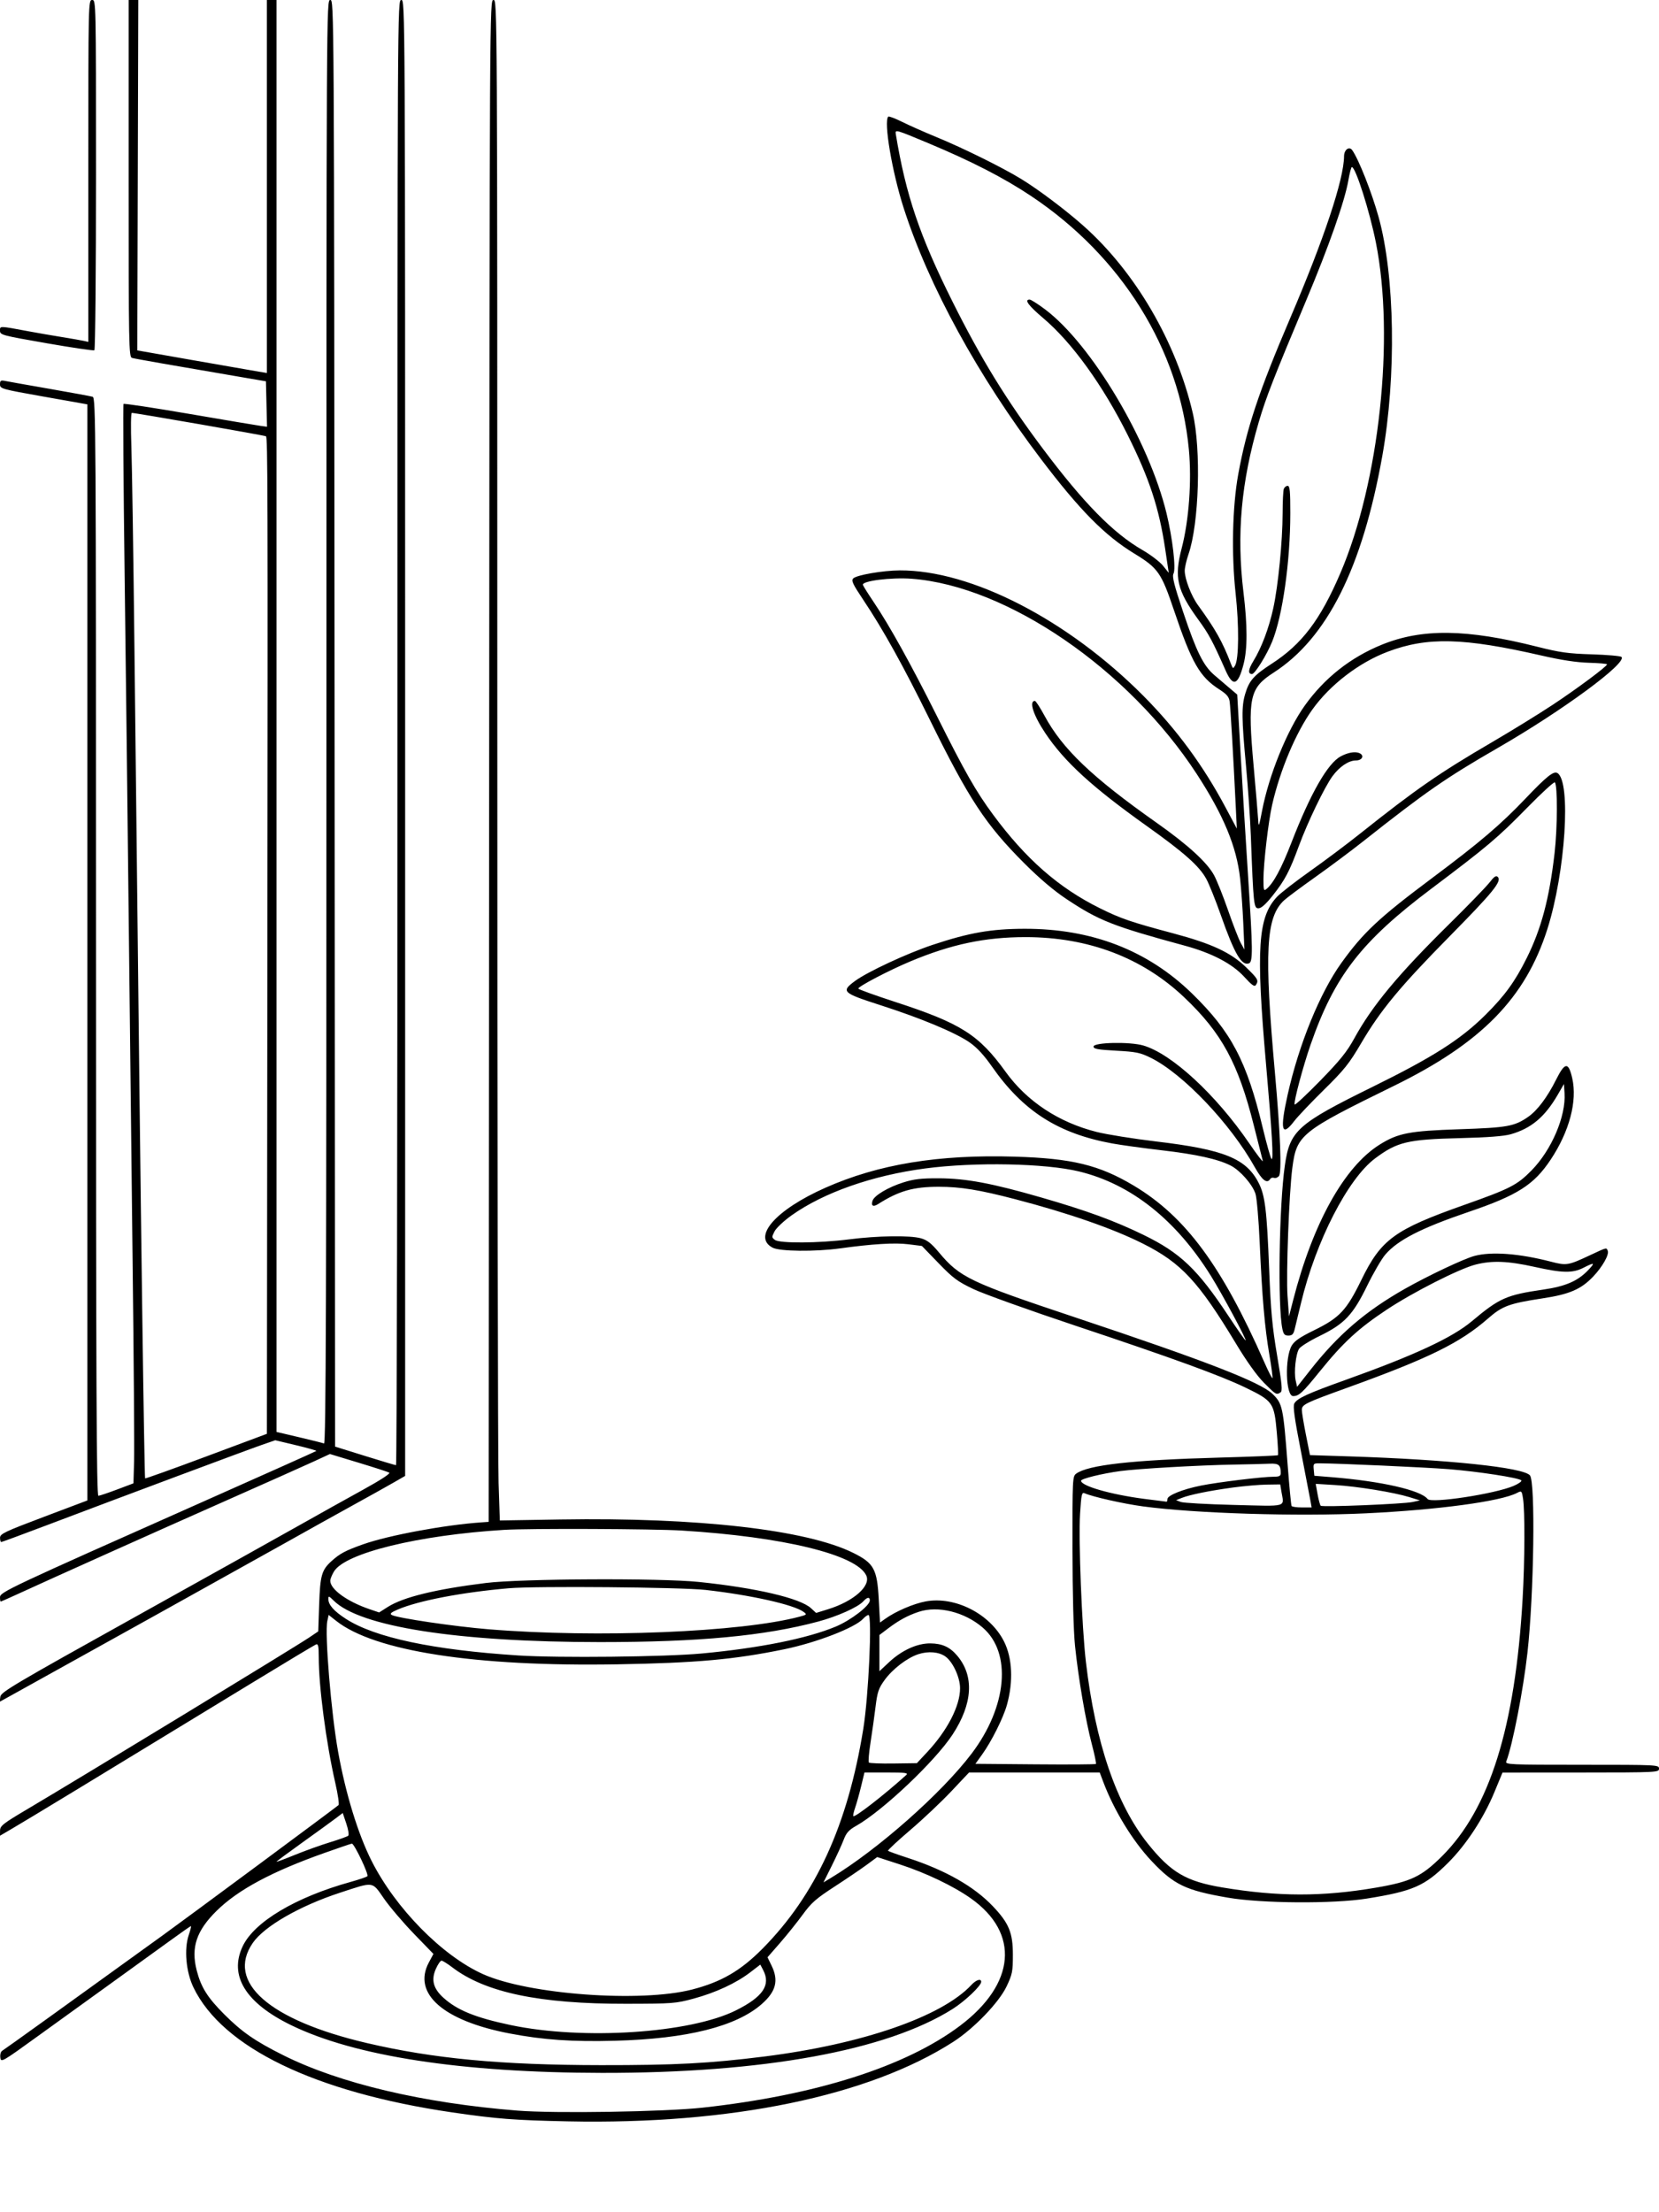 <svg xmlns="http://www.w3.org/2000/svg" width="864" height="1152" viewBox="0 0 864 1152" version="1.1">
	<path d="M 46 89.019 L 46 178.038 43.750 177.534 C 42.513 177.257, 37.225 176.335, 32 175.485 C 26.775 174.636, 19.125 173.311, 15 172.542 C -0.600 169.634, -0 169.647, 0.003 172.205 C 0.006 174.418, 0.865 174.650, 24.154 178.716 C 37.436 181.034, 48.685 182.695, 49.151 182.406 C 49.618 182.118, 50 140.959, 50 90.941 C 50 0.667, 49.985 0, 48 0 C 46.015 0, 46 0.667, 46 89.019 M 67 92.933 C 67 180.575, 67.100 185.895, 68.750 186.385 C 70.259 186.833, 90.334 190.352, 128.500 196.858 L 138.500 198.563 138.783 210.395 L 139.065 222.226 135.783 221.788 C 133.977 221.546, 117.292 218.741, 98.704 215.554 C 80.116 212.367, 64.647 210.019, 64.329 210.338 C 64.011 210.656, 64.265 250.423, 64.895 298.708 C 65.524 346.994, 66.472 426.775, 67.002 476 C 67.531 525.225, 68.460 606.900, 69.066 657.500 C 69.671 708.100, 70.017 754.661, 69.833 760.970 L 69.500 772.439 61 775.644 C 56.325 777.407, 51.938 778.883, 51.250 778.925 C 50.253 778.985, 50 721.187, 50 493.067 C 50 221.616, 49.911 207.108, 48.250 206.614 C 47.287 206.327, 37.275 204.484, 26 202.519 C 14.725 200.554, 4.262 198.697, 2.750 198.393 C 0.379 197.917, 0 198.162, 0.002 200.171 C 0.005 202.423, 0.756 202.633, 22.752 206.535 L 45.500 210.569 45.500 495.961 L 45.500 781.353 22.774 789.926 C 2.460 797.590, 0.045 798.739, 0.024 800.750 C 0.011 801.987, 0.290 803, 0.645 803 C 0.999 803, 11.912 798.973, 24.895 794.052 C 62.086 779.954, 128.809 755.034, 136.427 752.397 L 143.354 749.999 154.241 752.602 C 160.229 754.034, 164.961 755.372, 164.757 755.576 C 164.553 755.780, 137.637 767.830, 104.943 782.353 C 4.852 826.816, 0 829.099, 0 831.725 C 0 832.976, 0.162 834, 0.359 834 C 0.557 834, 4.044 832.471, 8.109 830.603 C 26.721 822.049, 80.991 797.707, 116 782.210 C 137.175 772.836, 158.398 763.368, 163.162 761.170 L 171.824 757.172 186.621 761.654 C 194.760 764.118, 201.996 766.458, 202.702 766.853 C 203.503 767.301, 198.266 770.717, 188.742 775.956 C 180.359 780.567, 166.300 788.409, 157.500 793.382 C 148.700 798.355, 109.775 820.078, 71 841.656 C 7.469 877.010, 0.468 881.150, 0.175 883.535 L -0.150 886.182 6.175 882.685 C 31.915 868.454, 131.495 813.060, 148.500 803.513 C 160.050 797.028, 176.025 788.131, 184 783.743 C 191.975 779.354, 201.313 774.146, 204.750 772.169 L 211 768.574 211 384.287 C 211 0.667, 210.997 0, 209 0 C 207.003 0, 207 0.667, 207 381.500 C 207 591.325, 206.662 762.994, 206.250 762.987 C 205.838 762.980, 198.525 760.800, 190 758.142 L 174.500 753.310 174.249 376.655 C 173.998 0.833, 173.993 0, 171.999 0 C 170.004 0, 170 0.749, 170 376.083 C 170 676.543, 169.749 752.069, 168.750 751.679 C 168.063 751.411, 162.213 749.948, 155.750 748.428 L 144 745.665 144 372.832 L 144 0 141.500 0 L 139 0 139 97.114 L 139 194.227 134.750 193.535 C 132.412 193.154, 117.225 190.507, 101 187.653 L 71.500 182.464 71.759 91.232 L 72.019 0 69.509 0 L 67 0 67 92.933 M 254.751 396.250 L 254.500 792.500 250.500 792.779 C 231.511 794.103, 202.369 799.514, 189.200 804.162 C 179.959 807.424, 177.039 808.972, 172.661 812.932 C 167.529 817.573, 166.730 820.373, 166.216 835.515 L 165.740 849.533 161.120 852.657 C 153.637 857.717, 43.549 924.760, 14.278 942.083 C 1.579 949.599, 0.053 950.791, 0.028 953.219 L 0 955.937 6.126 952.347 C 15.419 946.900, 47.246 927.569, 131.363 876.279 C 148.887 865.593, 163.850 856.611, 164.613 856.318 C 165.716 855.895, 166 857.248, 166 862.921 C 166 878.315, 169.850 907.595, 174.609 928.399 C 175.980 934.394, 176.741 939.615, 176.301 940.003 C 174.711 941.403, 97.200 998.817, 85 1007.632 C 37.094 1042.245, 2.302 1067.262, 1.168 1067.910 C 0.412 1068.342, -0.021 1069.870, 0.168 1071.441 C 0.493 1074.152, 0.905 1073.916, 20 1060.103 C 30.725 1052.344, 48.050 1039.844, 58.500 1032.325 C 68.950 1024.806, 82.340 1015.132, 88.256 1010.827 C 94.171 1006.522, 99.207 1003, 99.445 1003 C 99.684 1003, 99.176 1005.061, 98.318 1007.580 C 95.798 1014.977, 96.869 1026.917, 100.779 1035 C 115.913 1066.282, 164.018 1089.514, 235.357 1099.992 C 258.451 1103.384, 267.899 1104.116, 296 1104.692 C 380.559 1106.426, 452.512 1091.551, 496.500 1063.244 C 507.225 1056.342, 520.262 1042.783, 524.230 1034.405 C 527.209 1028.114, 527.500 1026.656, 527.500 1018 C 527.500 1006.444, 525.472 1001.511, 517.091 992.683 C 507.284 982.353, 492.406 973.900, 472.727 967.478 C 467.352 965.723, 462.733 964.067, 462.463 963.796 C 462.192 963.526, 467.389 958.682, 474.011 953.032 C 480.633 947.382, 490.245 938.313, 495.371 932.880 L 504.691 923 538.709 923 L 572.728 923 574.512 927.750 C 580.106 942.648, 589.787 958.547, 599.647 969.030 C 611.360 981.483, 617.414 984.395, 639.500 988.197 C 657.062 991.219, 694.450 991.466, 711.851 988.673 C 735.947 984.806, 742.011 982.138, 754.132 970.074 C 763.542 960.708, 772.684 946.771, 778.268 933.274 L 782.500 923.045 823.250 923.023 C 863.326 923, 864 922.967, 864 921 C 864 919.033, 863.333 919, 823.893 919 C 786.104 919, 783.825 918.899, 784.465 917.250 C 787.706 908.901, 793.350 879.881, 795.503 860.500 C 798.876 830.136, 799.696 771.964, 796.802 768.314 C 793.534 764.193, 754.432 760.069, 702.865 758.408 L 682.229 757.743 680.114 747.122 C 678.950 741.280, 677.999 735.499, 677.999 734.276 C 678 731.395, 679.511 730.655, 702 722.527 C 744.289 707.242, 760.478 699.270, 774.949 686.604 C 782.414 680.070, 785.961 678.765, 803.528 676.090 C 817.383 673.981, 823.354 671.408, 829.653 664.834 C 834.441 659.837, 838.101 653.426, 837.322 651.397 C 836.618 649.561, 837.005 649.468, 828.184 653.599 C 816.659 658.996, 815.872 659.127, 807.713 657.012 C 791.203 652.731, 776.782 651.646, 767.900 654.016 C 762.374 655.491, 743.770 664.281, 731.692 671.124 C 711.179 682.746, 696.927 694.975, 682.479 713.349 L 675.520 722.198 674.777 718.849 C 673.818 714.532, 674.830 705.108, 676.544 702.379 C 677.277 701.213, 682.113 698.197, 687.291 695.679 C 700.184 689.407, 704.591 684.741, 712.050 669.474 C 715.281 662.860, 719.505 655.602, 721.437 653.344 C 727.952 645.733, 740.111 639.508, 765 631.043 C 790.328 622.428, 798.874 616.976, 807.583 603.875 C 817.337 589.203, 821.523 573.417, 818.819 561.510 C 816.858 552.878, 815.013 553.027, 810.431 562.185 C 805.835 571.374, 800.647 578.279, 795.839 581.612 C 788.702 586.557, 785.028 587.217, 760 588.050 C 734.012 588.914, 728.080 590.059, 718.500 596.061 C 700.077 607.603, 683.749 636.957, 673.478 677 L 671.298 685.500 670.535 674.836 C 669.745 663.780, 671.341 621.182, 673.030 608.265 C 675.300 590.899, 677.269 589.308, 726 565.436 C 771.497 543.149, 794.392 519.777, 805.817 483.954 C 815.257 454.357, 818.342 407.038, 811.123 402.576 C 809.144 401.353, 805.596 404.176, 794.530 415.778 C 781.323 429.626, 770.761 438.614, 745.561 457.451 C 718.204 477.900, 710.008 485.571, 698.642 501.361 C 687.435 516.930, 676.425 543.914, 670.588 570.120 C 666.490 588.519, 667.481 592.392, 674.074 583.750 C 675.858 581.413, 682.802 574.100, 689.506 567.500 C 700.131 557.040, 702.618 553.929, 708.878 543.263 C 719.007 526.007, 729.054 513.870, 755.037 487.500 C 777.738 464.461, 782.275 458.855, 780.014 456.635 C 779.146 455.783, 778.089 456.498, 775.780 459.500 C 774.087 461.700, 764.714 471.375, 754.951 481 C 728.116 507.455, 714.655 523.662, 705.235 540.857 C 701.468 547.733, 697.846 552.221, 687.520 562.809 C 680.380 570.128, 674.397 575.691, 674.224 575.171 C 673.717 573.652, 678.634 555.245, 682.553 543.987 C 695.005 508.211, 708.916 490.256, 745.500 462.737 C 774.589 440.856, 780.008 436.278, 795.250 420.711 C 802.813 412.987, 809.338 407.003, 809.750 407.414 C 811.225 408.883, 811.140 431.067, 809.609 444.332 C 806.886 467.931, 802.684 483.721, 795.061 498.998 C 788.965 511.214, 783.583 518.615, 773.595 528.516 C 760.658 541.341, 746.355 550.453, 714.676 566.053 C 675.596 585.297, 671.726 588.776, 669.130 607 C 666.149 627.922, 665.364 680.100, 667.851 692 C 668.443 694.835, 669.042 695.500, 671.004 695.500 C 672.860 695.500, 673.601 694.800, 674.179 692.500 C 674.593 690.850, 676.119 684.550, 677.569 678.500 C 685.276 646.353, 701.968 613.804, 716.186 603.197 C 727.682 594.621, 733.088 593.336, 760.500 592.668 C 774.672 592.322, 783.212 591.671, 786.764 590.665 C 797.453 587.637, 804.574 581.644, 811.315 570 L 814.500 564.500 814.807 569.315 C 815.570 581.264, 808.048 598.859, 797.644 609.460 C 790.102 617.144, 786.508 618.987, 762.500 627.480 C 726.287 640.290, 719.297 645.382, 709.037 666.424 C 701.256 682.381, 697.629 686.246, 684.334 692.744 C 677.025 696.316, 674.135 698.302, 672.726 700.721 C 669.024 707.077, 669.578 727, 673.457 727 C 676.503 727, 678.273 725.356, 687.489 713.963 C 699.558 699.043, 707.418 691.808, 722.217 681.995 C 735.957 672.884, 759.963 660.701, 768.460 658.526 C 777.098 656.315, 785.345 656.638, 799.234 659.733 C 813.769 662.972, 819.036 663.059, 824.710 660.155 C 830.529 657.177, 830.934 657.436, 826.946 661.589 C 821.623 667.134, 815.238 669.872, 803.723 671.550 C 784.508 674.350, 780.956 675.924, 766.515 688.036 C 756.279 696.621, 736.644 705.750, 700.953 718.517 C 680.877 725.698, 675.516 728.166, 674.052 730.903 C 673.302 732.304, 674.176 738.632, 677.401 755.149 C 679.801 767.442, 682.063 779.188, 682.428 781.250 L 683.091 785 678.104 785 C 675.362 785, 672.907 784.659, 672.650 784.243 C 672.393 783.827, 671.458 774.039, 670.573 762.493 C 668.289 732.689, 667.902 730.879, 662.739 725.897 C 656.319 719.702, 628.177 708.785, 559.882 685.996 C 505.170 667.740, 499.885 665.218, 488.984 652.172 C 485.055 647.470, 482.885 645.763, 479.680 644.854 C 473.982 643.238, 457.091 643.487, 442.030 645.409 C 426.425 647.400, 406.123 647.542, 403.574 645.678 C 401.874 644.435, 401.864 644.164, 403.402 641.190 C 404.302 639.449, 408.292 635.710, 412.269 632.881 C 428.954 621.012, 454.351 612.102, 481.864 608.465 C 507.681 605.053, 544.253 605.761, 561.893 610.014 C 588.911 616.529, 612.391 635.113, 630.649 664.432 C 636.614 674.010, 649.500 698, 648.680 698 C 648.407 698, 644.391 692.262, 639.755 685.250 C 623.705 660.972, 614.710 652.394, 595.500 643.046 C 580.403 635.699, 565.948 630.415, 542.174 623.550 C 516.630 616.175, 503.187 613.656, 489 613.590 C 479.852 613.547, 476.069 613.984, 470.500 615.727 C 462.580 618.207, 455.277 622.551, 454.404 625.302 C 453.565 627.946, 454.741 628.647, 457.295 627.024 C 468.124 620.146, 475.659 617.999, 488.960 618.001 C 500.200 618.003, 510.130 619.623, 528.820 624.504 C 556.545 631.744, 579.741 639.819, 595.293 647.645 C 615.217 657.671, 624.178 667.319, 643.821 699.893 C 649.312 708.998, 654.642 716.437, 658.330 720.143 C 664.489 726.331, 664.719 726.464, 666.861 725.107 C 667.987 724.393, 667.687 721.085, 665.115 705.873 C 662.576 690.858, 661.820 682.657, 660.975 661 C 659.773 630.227, 658.853 622.617, 655.542 616.083 C 649.056 603.284, 637.580 598.628, 602.135 594.416 C 590.384 593.019, 576.434 590.786, 571.135 589.453 C 551.387 584.487, 534.832 573.559, 523.734 558.164 C 509.784 538.814, 500.416 532.880, 466.264 521.762 C 455.684 518.318, 447.022 515.186, 447.014 514.802 C 446.991 513.657, 462.944 505.319, 474.102 500.644 C 495.393 491.724, 513.061 488, 534.096 488 C 566.801 488, 595.002 498.715, 616.812 519.428 C 636.287 537.923, 644.845 553.682, 652.965 586 C 655.245 595.075, 657.355 603.400, 657.653 604.500 C 657.951 605.600, 654.809 601.542, 650.670 595.482 C 633.299 570.048, 610.238 548.741, 595.416 544.433 C 588.344 542.377, 569.500 542.789, 569.500 545 C 569.500 546.212, 571.765 546.623, 581.312 547.143 C 591.747 547.712, 593.847 548.144, 599.312 550.846 C 616.120 559.155, 640.831 585.143, 653.500 607.832 C 657.324 614.681, 659.881 616.620, 661.542 613.932 C 661.905 613.344, 662.799 613.093, 663.528 613.372 C 664.257 613.652, 665.405 613.217, 666.079 612.405 C 667.599 610.574, 666.810 590.239, 664.008 559 C 658.297 495.330, 659.237 477.603, 668.790 468.800 C 670.281 467.427, 677.575 461.996, 685 456.732 C 692.425 451.467, 703.675 443.069, 710 438.068 C 742.559 412.326, 753.027 405.065, 780 389.516 C 813.836 370.011, 847.640 345.133, 844.443 342.089 C 843.925 341.594, 836.975 340.989, 829 340.743 C 816.643 340.362, 812.431 339.773, 800.500 336.760 C 763.813 327.495, 740.656 327.191, 719.694 335.700 C 703.369 342.327, 689.750 353.083, 679.503 367.443 C 670.265 380.390, 660.824 403.678, 657.257 422.319 C 655.684 430.538, 655.474 431.029, 655.253 427 C 655.117 424.525, 654.055 411.925, 652.892 399 C 649.671 363.212, 650.705 358.368, 663.296 350.263 C 691.166 332.321, 709.506 295.740, 719.918 237.324 C 727.286 195.990, 726.463 143.599, 717.966 113 C 714.421 100.235, 707.619 82.990, 704.247 78.216 C 702.670 75.984, 700.002 77.947, 699.978 81.357 C 699.896 93.370, 689.578 124.399, 672 165.500 C 655.575 203.906, 649.232 222.958, 644.866 247 C 641.819 263.780, 641.273 288.665, 643.505 309.049 C 645.336 325.769, 645.211 343.014, 643.232 346.550 C 642.203 348.388, 642.079 348.338, 641.072 345.689 C 636.740 334.295, 633.014 327.662, 623.942 315.189 C 620.407 310.330, 617 301.491, 617 297.182 C 617 295.604, 617.891 291.724, 618.980 288.559 C 624.486 272.554, 625.624 234.131, 621.159 215 C 612.522 177.994, 591.240 141.568, 564.260 117.609 C 554.806 109.215, 540.848 98.715, 531.717 93.130 C 522.087 87.240, 501.473 77.048, 488 71.516 C 481.675 68.919, 473.504 65.299, 469.843 63.471 C 466.181 61.644, 462.919 60.415, 462.593 60.741 C 460.133 63.200, 464.573 89.484, 470.635 108.347 C 483.643 148.829, 509.394 195.914, 542.090 239 C 562.338 265.683, 575.324 278.841, 590.657 288.211 C 603.187 295.868, 604.761 298.121, 611.480 318.028 C 620.656 345.211, 624.823 352.469, 634.998 358.999 C 638.863 361.479, 640.042 362.862, 640.400 365.335 C 640.824 368.260, 642.225 392.379, 643.576 420 L 644.138 431.500 638.278 420.500 C 626.604 398.584, 612.769 379.791, 595.509 362.403 C 556.160 322.765, 505.839 296.851, 468.574 297.035 C 459.797 297.078, 446.133 299.438, 444.353 301.219 C 443.246 302.326, 444.114 304.181, 449.527 312.276 C 459.967 327.887, 470.396 346.664, 484.125 374.567 C 504.591 416.162, 513.303 429.405, 533.450 449.546 C 541.453 457.546, 548.879 463.836, 555.561 468.273 C 572.384 479.445, 579.640 482.300, 617 492.446 C 631.169 496.294, 641.721 501.820, 647.982 508.670 C 652.035 513.105, 653.365 514.035, 654.069 512.923 C 655.595 510.511, 655.191 509.784, 648.942 503.707 C 641.044 496.027, 631.089 491.389, 611 486.034 C 588.950 480.155, 583.738 478.370, 572.795 472.946 C 551.296 462.290, 534.197 447.292, 517.085 424.081 C 508.238 412.081, 502.583 402.150, 487.997 372.994 C 474.498 346.011, 463.198 325.649, 454.894 313.343 C 452.167 309.301, 449.696 305.371, 449.404 304.609 C 448.609 302.538, 464.200 300.567, 474.881 301.388 C 524.575 305.207, 587.597 348.366, 623.191 402.952 C 637.203 424.441, 644.059 440.951, 645.841 457.500 C 646.434 463, 647.183 473.575, 647.506 481 L 648.093 494.500 646.167 491 C 645.108 489.075, 642.145 481.454, 639.583 474.065 C 637.020 466.676, 633.730 458.437, 632.271 455.756 C 628.609 449.028, 618.638 439.928, 602.318 428.419 C 568.709 404.718, 553.325 390.031, 544.006 372.750 C 541.707 368.488, 539.442 365, 538.972 365 C 535.739 365, 538.170 372.500, 544.437 381.854 C 554.391 396.713, 568.774 409.869, 597.169 430.087 C 616.713 444.003, 624.601 451.013, 628.241 457.702 C 629.696 460.375, 633.103 468.862, 635.811 476.563 C 642.894 496.696, 646.644 503.118, 650.463 501.653 C 652.552 500.851, 652.486 494.612, 649.974 456 C 648.847 438.675, 647.118 410.370, 646.133 393.100 L 644.341 361.701 640.420 358.376 C 638.264 356.547, 634.650 353.463, 632.388 351.523 C 626.686 346.631, 623.081 339.320, 616.123 318.534 C 611.439 304.544, 610.353 300.208, 611.157 298.706 C 612.515 296.168, 610.681 280.331, 607.520 267.299 C 598.347 229.482, 568.439 179.258, 544.294 161.122 C 540.557 158.316, 536.938 156.015, 536.250 156.010 C 533.277 155.987, 535.555 159.097, 543.347 165.698 C 558.310 178.372, 574.461 200.760, 587.413 226.779 C 598.631 249.314, 603.657 264.623, 606.830 285.911 L 608.680 298.322 605.699 294.607 C 604.060 292.563, 599.252 288.892, 595.014 286.447 C 579.742 277.638, 564.414 262.035, 543.002 233.500 C 524.191 208.431, 510.886 186.768, 496.049 157.052 C 478.943 122.793, 471.762 101.584, 466.538 69.899 C 466.113 67.321, 466.260 67.361, 483.358 74.510 C 506.054 84, 522.880 92.655, 537.099 102.153 C 584.224 133.632, 614.278 181.968, 619.164 234.142 C 620.692 250.458, 619.189 271.055, 615.415 285.500 C 611.426 300.770, 612.971 307.384, 624.109 322.725 C 629.648 330.352, 631.436 333.687, 638.339 349.250 C 642.154 357.852, 644.760 356.920, 647.627 345.927 C 649.709 337.945, 649.700 325.794, 647.598 308.500 C 643.925 278.276, 646.372 251.095, 655.597 219.649 C 659.284 207.079, 663.287 196.820, 680.388 156.107 C 692.090 128.245, 700.387 104.612, 702.222 93.909 C 702.874 90.109, 703.694 87, 704.046 87 C 705.992 87, 713.339 110.105, 716.574 126.396 C 726.434 176.061, 718.338 251.200, 698.025 298.540 C 687.611 322.810, 678.049 335.431, 662.388 345.578 C 652.949 351.694, 650.549 354.414, 648.498 361.319 C 646.547 367.888, 646.619 374.199, 648.930 399 C 649.980 410.275, 651.109 426.700, 651.440 435.500 C 652.778 471.171, 652.971 473, 655.383 473 C 656.859 473, 659.238 470.869, 662.857 466.304 C 669.175 458.334, 671.565 453.801, 676.461 440.500 C 681.029 428.094, 689.786 409.913, 693.938 404.217 C 697.560 399.249, 702.374 396.009, 706.143 396.004 C 709.599 395.999, 710.742 393.210, 707.743 392.100 C 705.468 391.259, 701.869 391.930, 698.242 393.871 C 691.435 397.513, 682.522 413.110, 672.560 438.811 C 667.342 452.272, 663.240 459.896, 659.584 462.930 C 658.167 464.107, 658 463.574, 658 457.866 C 658 449.687, 660.564 427.726, 662.521 419.141 C 666.657 400.997, 674.845 381.577, 683.431 369.544 C 692.661 356.609, 707.765 345.017, 722.753 339.363 C 743.369 331.586, 762.202 332.058, 802.764 341.365 C 813.163 343.751, 821.052 344.953, 827.514 345.134 C 832.731 345.281, 836.979 345.648, 836.954 345.950 C 836.860 347.076, 821.413 358.573, 808.672 367 C 801.428 371.791, 787.175 380.573, 777 386.514 C 749.533 402.552, 737.380 410.977, 708.248 434.178 C 701.510 439.545, 689.810 448.313, 682.248 453.664 C 674.687 459.014, 666.983 464.991, 665.129 466.946 C 655.104 477.517, 654.028 493.877, 659.374 554.500 C 662.518 590.147, 663.358 604.783, 662.186 603.498 C 661.685 602.949, 659.628 595.642, 657.615 587.260 C 649.277 552.554, 641.220 537.248, 620.831 517.384 C 597.691 494.840, 568.497 483.566, 533.500 483.658 C 516.112 483.704, 504.731 485.701, 485.655 492.051 C 472.370 496.474, 451.696 506.103, 445.250 510.870 C 437.892 516.311, 438.675 517.052, 458.528 523.439 C 479.756 530.268, 497.588 537.719, 505 542.856 C 508.759 545.462, 512.433 549.434, 516.606 555.407 C 532.844 578.645, 551.028 590.269, 579.252 595.451 C 583.789 596.284, 595.375 597.879, 605 598.996 C 623.039 601.090, 634.326 603.595, 640.951 606.975 C 645.861 609.480, 652.277 616.791, 653.851 621.674 C 654.530 623.778, 655.514 635.175, 656.039 647 C 657.318 675.817, 658.638 691.144, 661.064 705.372 C 662.178 711.902, 662.905 717.429, 662.679 717.654 C 662.454 717.879, 660.531 714.112, 658.406 709.282 C 636.365 659.188, 617.360 633.487, 590.480 617.420 C 572.504 606.674, 558.267 603.205, 528.500 602.318 C 488.690 601.130, 457.552 606.241, 429.885 618.504 C 404.041 629.959, 391.619 644.056, 402.374 649.724 C 406.095 651.686, 424.530 651.877, 437.500 650.089 C 454.350 647.767, 466.040 647.060, 473.041 647.939 L 480.117 648.827 488.809 657.806 C 496.411 665.660, 498.691 667.351, 507 671.301 C 512.225 673.784, 536.160 682.370, 560.188 690.381 C 610.339 707.100, 635.679 716.321, 648.500 722.519 C 662.943 729.500, 663.589 730.422, 664.955 745.979 C 665.505 752.249, 665.769 757.564, 665.543 757.791 C 665.316 758.017, 651.489 758.580, 634.815 759.041 C 589.554 760.293, 566.658 762.868, 560.469 767.402 C 558.569 768.794, 558.501 770.172, 558.542 806.672 C 558.567 829.863, 559.078 849.337, 559.861 857 C 561.557 873.598, 565.379 895.985, 568.604 908.210 C 570.041 913.659, 571.012 918.322, 570.761 918.573 C 570.510 918.824, 556.285 918.910, 539.149 918.764 L 507.995 918.500 511.584 913.500 C 516.396 906.795, 522.488 894.610, 524.364 887.934 C 527.811 875.672, 527.240 863.311, 522.828 854.662 C 515.525 840.348, 497.382 831.117, 482.081 833.931 C 475.778 835.091, 466.538 839.056, 461.072 842.949 L 458.303 844.920 457.658 832.923 C 456.807 817.104, 455.137 814.032, 444.500 808.727 C 420.199 796.607, 363.397 790.104, 291.905 791.259 L 260.309 791.769 259.655 772.224 C 259.295 761.474, 259 583.326, 259 376.339 C 259 0.745, 258.996 -0, 257.001 -0 C 255.007 -0, 255.002 0.833, 254.751 396.250 M 68.408 232.250 C 68.751 241.738, 69.476 289.325, 70.020 338 C 72.570 566.410, 73.048 606.985, 74.109 685.500 C 74.733 731.700, 75.387 769.661, 75.564 769.859 C 75.740 770.056, 90.085 764.915, 107.442 758.435 L 139 746.652 139.250 498.576 C 139.497 253.643, 139.428 228.095, 138.524 227.190 C 138.114 226.780, 70.765 215.044, 68.643 215.013 C 68.171 215.006, 68.065 222.762, 68.408 232.250 M 668.607 254.582 C 668.273 255.452, 667.991 261.189, 667.979 267.332 C 667.953 281.829, 665.668 305.067, 663.127 316.681 C 660.842 327.129, 657.005 337.324, 652.761 344.228 C 650.061 348.622, 649.810 351, 652.049 351 C 653.542 351, 659.717 341.057, 662.532 334.122 C 667.975 320.711, 671.970 292.458, 671.989 267.250 C 671.998 255.731, 671.733 253, 670.607 253 C 669.841 253, 668.941 253.712, 668.607 254.582 M 642.500 762.679 C 624.742 762.984, 592.631 764.816, 583.500 766.045 C 573.983 767.326, 563 770.024, 563 771.082 C 563 773.804, 578.403 778.238, 595.765 780.514 C 602.001 781.331, 607.304 782, 607.551 782 C 607.798 782, 608 781.380, 608 780.623 C 608 778.707, 615.994 775.500, 625.500 773.602 C 634.494 771.807, 657.516 769, 663.244 769 C 666.280 769, 667 768.632, 667 767.082 C 667 762.844, 665.973 761.991, 661.143 762.219 C 658.589 762.340, 650.200 762.547, 642.500 762.679 M 684.187 765.250 L 684.500 768.500 693.500 769.227 C 719.337 771.315, 739.978 776.015, 743.500 780.612 C 745.344 783.018, 778.567 777.943, 788.304 773.767 C 790.946 772.634, 792.733 771.333, 792.274 770.874 C 790.938 769.538, 769.703 766.271, 754.500 765.062 C 742.524 764.110, 697.371 762.067, 687.187 762.016 C 684.048 762.001, 683.890 762.172, 684.187 765.250 M 642.140 774.612 C 629.957 776.267, 619.694 778.348, 615.500 780.014 L 612.500 781.206 614.912 782.131 C 616.238 782.639, 628.726 783.340, 642.662 783.688 C 671.153 784.399, 668.735 785.078, 667.358 776.750 L 666.738 773 659.619 773.103 C 655.704 773.159, 647.838 773.839, 642.140 774.612 M 686.187 778.105 C 686.719 781.072, 687.457 783.774, 687.827 784.109 C 688.735 784.929, 730.899 783.209, 735.696 782.156 L 739.500 781.320 734 779.620 C 725.932 777.125, 706.995 774.042, 695.369 773.330 L 685.220 772.710 686.187 778.105 M 790 777.461 C 781.511 781.855, 748.810 786.262, 711.396 788.054 C 675.613 789.768, 622.540 788.120, 595.273 784.449 C 585.115 783.081, 569.054 779.463, 564.853 777.597 C 563.398 776.950, 563.122 778.197, 562.492 788.285 C 561.634 802.025, 563.426 847.429, 565.540 865.500 C 570.446 907.436, 581.415 939.596, 597.794 960.068 C 609.777 975.044, 617.717 979.716, 636.555 982.872 C 665.496 987.720, 688.697 987.752, 716.597 982.983 C 734.696 979.889, 740.248 977.260, 750.829 966.773 C 775.742 942.080, 789.092 899.584, 792.966 832.639 C 794.113 812.828, 794.217 786.754, 793.176 780.333 C 792.516 776.266, 792.441 776.197, 790 777.461 M 262.500 796.669 C 217.847 799.424, 179.798 808.724, 173.951 818.313 C 172.882 820.066, 172.006 822.253, 172.004 823.173 C 171.994 827.627, 180.833 834.022, 192.473 837.981 L 197.447 839.673 201.973 836.800 C 210.043 831.680, 226.859 827.575, 253.076 824.325 C 271.322 822.063, 343.926 821.716, 364 823.794 C 393.794 826.879, 416.746 832.255, 422.367 837.464 L 425.025 839.927 431.262 837.996 C 444.549 833.882, 453.634 825.881, 451.167 820.467 C 446.210 809.588, 407.999 800.272, 355 797.021 C 340.296 796.119, 275.414 795.872, 262.500 796.669 M 265 827.070 C 240.562 829.186, 217.954 833.519, 207.118 838.164 C 203.620 839.663, 202.867 840.346, 204.009 840.985 C 206.885 842.595, 236.600 846.983, 254.500 848.442 C 311.002 853.047, 385.953 850.002, 416.475 841.862 C 420.235 840.859, 420.344 840.725, 418.493 839.371 C 413.345 835.607, 391.075 830.618, 367.500 827.949 C 354.824 826.513, 278.941 825.863, 265 827.070 M 171 832.641 C 171 835.716, 173.848 838.945, 180.151 843.019 C 195.231 852.766, 225.589 859.208, 269.917 862.069 C 290.838 863.419, 346.463 862.823, 365.500 861.044 C 395.518 858.239, 420.298 853.264, 435.249 847.040 C 443.072 843.783, 453 836.159, 453 833.407 C 453 831.455, 451.627 831.650, 449.600 833.890 C 446.843 836.936, 436.108 841.742, 426.048 844.434 C 398.099 851.914, 364.069 855.113, 312.500 855.108 C 238.509 855.100, 187.404 847.131, 173.742 833.470 C 171.330 831.057, 171 830.957, 171 832.641 M 478.500 839.339 C 472.830 841.217, 468.225 843.699, 462.750 847.828 L 458 851.411 458 860.842 L 458 870.274 463.032 865.567 C 469.666 859.361, 477.654 855.725, 484.514 855.786 C 490.699 855.842, 494.710 857.681, 498.532 862.214 C 507.451 872.791, 506.611 887.149, 496.134 903.197 C 487.038 917.131, 459.682 943.029, 445.798 950.851 C 442.076 952.948, 440.742 954.438, 439.400 958 C 438.467 960.475, 435.712 966.495, 433.278 971.377 L 428.852 980.255 432.676 977.952 C 457.012 963.295, 490.277 933.925, 505.965 913.245 C 524.605 888.672, 527.060 860.623, 511.719 847.492 C 502.262 839.396, 488.513 836.022, 478.500 839.339 M 170.465 844.158 C 169.041 850.641, 172.467 892.136, 176.085 912.229 C 180.023 934.097, 186.471 955.110, 193.528 969.068 C 206.044 993.823, 230.347 1018.509, 251.580 1028.036 C 275.231 1038.648, 333.716 1042.934, 360.500 1036.020 C 375.657 1032.106, 385.702 1026.272, 397.098 1014.762 C 424.835 986.749, 441.487 950.452, 449.590 900.347 C 452.372 883.139, 454.292 841, 452.294 841 C 451.753 841, 450.533 841.859, 449.583 842.908 C 445.322 847.616, 425.259 855.386, 408.421 858.849 C 382.354 864.209, 362.678 865.981, 321.383 866.690 C 247.407 867.959, 195.002 859.842, 175.026 844.021 L 171.167 840.964 170.465 844.158 M 478.296 861.398 C 472.423 863.303, 464.781 869.174, 460.603 874.990 C 457.562 879.222, 456.917 881.141, 455.994 888.705 C 455.404 893.542, 454.227 901.925, 453.378 907.334 C 452.530 912.743, 452.138 917.468, 452.508 917.834 C 452.879 918.200, 458.653 918.424, 465.341 918.331 L 477.500 918.161 482.920 912.351 C 493.432 901.083, 500 888.319, 500 879.159 C 500 873.541, 496.277 865.442, 492.409 862.644 C 489.029 860.200, 483.495 859.711, 478.296 861.398 M 448.456 930.250 C 447.489 934.237, 446.086 939.258, 445.338 941.406 C 444.590 943.554, 444.173 945.507, 444.412 945.745 C 445.222 946.555, 460.726 934.503, 471.964 924.326 C 473.189 923.217, 471.531 923, 461.822 923 L 450.215 923 448.456 930.250 M 174.500 947.138 C 172.300 948.797, 164.537 954.421, 157.250 959.638 C 149.963 964.854, 144 969.281, 144 969.476 C 144 969.671, 148.286 968.079, 153.525 965.939 C 158.764 963.800, 166.976 960.848, 171.775 959.380 C 176.574 957.913, 180.888 956.366, 181.363 955.943 C 181.837 955.521, 181.387 952.688, 180.363 949.649 L 178.500 944.123 174.500 947.138 M 169 964.899 C 141.580 974.625, 124.025 984.034, 112.887 994.974 C 102.312 1005.362, 99.371 1014.094, 102.428 1026.027 C 104.697 1034.882, 108.059 1040.231, 116.915 1049.076 C 126.032 1058.182, 132.905 1062.937, 147.500 1070.233 C 176.882 1084.922, 220.206 1095.169, 269.476 1099.084 C 288.993 1100.635, 346.129 1099.721, 366 1097.540 C 424.846 1091.081, 471.788 1076.138, 499.991 1054.886 C 528.932 1033.078, 531.198 1006.724, 505.688 988.622 C 496.656 982.212, 482.202 975.288, 468.692 970.900 L 456.845 967.052 451.469 971.023 C 448.513 973.207, 440.970 978.320, 434.708 982.386 C 424.994 988.693, 422.550 990.840, 418.072 996.997 C 415.184 1000.966, 409.874 1007.595, 406.270 1011.727 L 399.718 1019.240 401.859 1023.647 C 405.606 1031.359, 404.137 1037.069, 396.726 1043.592 C 383.449 1055.279, 357.802 1061.707, 320.458 1062.707 C 297.962 1063.310, 283.025 1062.281, 265.410 1058.917 C 230.807 1052.308, 214.675 1038.107, 223.364 1021.907 L 225.728 1017.500 215.569 1007 C 209.981 1001.225, 202.964 992.982, 199.974 988.682 C 193.637 979.568, 194.987 979.749, 177.074 985.617 C 156.026 992.511, 137.641 1003.094, 131.658 1011.758 C 117.566 1032.163, 140.113 1051.971, 191 1063.892 C 225.766 1072.037, 260.836 1075.347, 313 1075.410 C 351.453 1075.456, 369.503 1074.504, 398 1070.929 C 448.978 1064.534, 490.538 1050.162, 505.924 1033.608 C 508.378 1030.968, 511 1030.149, 511 1032.022 C 511 1034.084, 502.605 1042.070, 496.157 1046.142 C 461.786 1067.850, 397.555 1079.560, 313.500 1079.443 C 240.442 1079.341, 184.732 1070.777, 151.500 1054.539 C 127.844 1042.981, 119.147 1028.766, 126.392 1013.500 C 132.432 1000.774, 153.991 987.932, 182.672 979.977 C 186.978 978.783, 190.871 977.456, 191.324 977.029 C 192.208 976.195, 184.475 959.963, 183.239 960.055 C 182.832 960.085, 176.425 962.265, 169 964.899 M 226.975 1025.323 C 224.446 1031.042, 225.642 1035.541, 230.975 1040.358 C 238.127 1046.820, 247.720 1050.708, 266 1054.552 C 303.654 1062.472, 359.403 1058.825, 383.299 1046.879 C 397.332 1039.864, 401.497 1033.728, 397.487 1025.975 L 395.975 1023.050 390.737 1027.067 C 383.393 1032.699, 372.777 1037.634, 361.304 1040.751 C 351.913 1043.302, 350.426 1043.416, 326 1043.457 C 281.029 1043.533, 252.730 1037.600, 235.565 1024.498 C 233.045 1022.574, 230.511 1021, 229.935 1021 C 229.359 1021, 228.027 1022.945, 226.975 1025.323" stroke="none" fill="black" fill-rule="evenodd"/>
</svg>